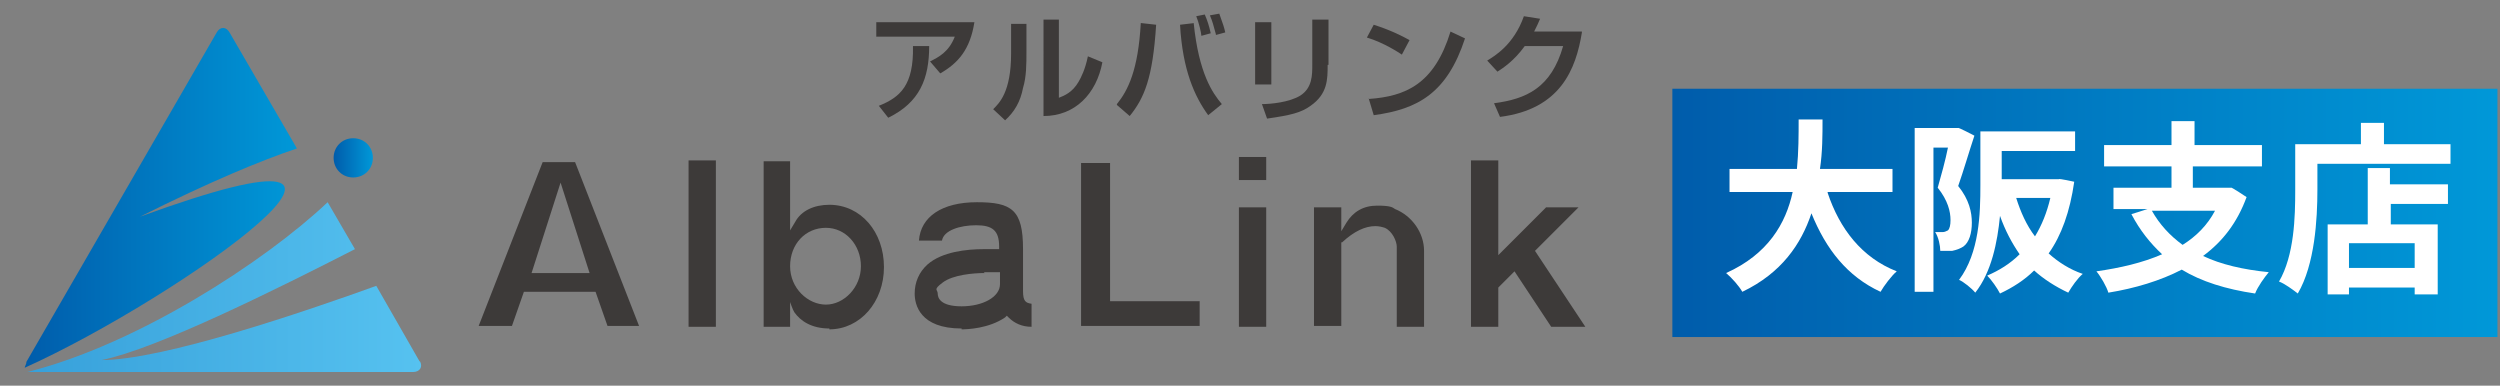 <?xml version="1.0" encoding="UTF-8"?>
<svg id="_レイヤー_1" data-name=" レイヤー 1" xmlns="http://www.w3.org/2000/svg" version="1.1" xmlns:xlink="http://www.w3.org/1999/xlink" viewBox="0 0 293 45.2">
  <rect x="0" y="0" width="293" height="45.2" fill="#808080" stroke="none"/>
  <defs>
    <style>
      .cls-1 {
        fill: url(#_名称未設定グラデーション_2);
      }

      .cls-1, .cls-2, .cls-3, .cls-4, .cls-5, .cls-6 {
        stroke-width: 0px;
      }

      .cls-2 {
        fill: #3d3a39;
      }

      .cls-3 {
        fill: url(#_名称未設定グラデーション_2-2);
      }

      .cls-4 {
        fill: url(#_名称未設定グラデーション);
      }

      .cls-5 {
        fill: url(#_名称未設定グラデーション_3);
      }

      .cls-6 {
        fill: #fff;
      }
    </style>
    <linearGradient id="_名称未設定グラデーション" data-name="名称未設定グラデーション" x1="3.3" y1="1137.6" x2="49.4" y2="1137.6" gradientTransform="translate(0 -1104)" gradientUnits="userSpaceOnUse">
      <stop offset="0" stop-color="#37a0da"/>
      <stop offset="1" stop-color="#56c2f0"/>
    </linearGradient>
    <linearGradient id="_名称未設定グラデーション_2" data-name="名称未設定グラデーション 2" x1="2.9" y1="1127.2" x2="34.8" y2="1127.2" gradientTransform="translate(0 -1104)" gradientUnits="userSpaceOnUse">
      <stop offset="0" stop-color="#005cab"/>
      <stop offset="1" stop-color="#0098d8"/>
    </linearGradient>
    <linearGradient id="_名称未設定グラデーション_3" data-name="名称未設定グラデーション 3" x1="39.1" y1="1122.5" x2="43.7" y2="1122.5" gradientTransform="translate(0 -1104)" gradientUnits="userSpaceOnUse">
      <stop offset="0" stop-color="#005cab"/>
      <stop offset="1" stop-color="#0098d8"/>
    </linearGradient>
    <linearGradient id="_名称未設定グラデーション_2-2" data-name="名称未設定グラデーション 2" x1="196" y1="1632.9" x2="292.7" y2="1632.9" gradientTransform="translate(0 -1608)" xlink:href="#_名称未設定グラデーション_2"/>
  </defs>
  <g>
    <g>
      <path class="cls-4" d="M49.2,42.4l-5.1-8.9c-8.3,3-25,8.7-32.2,8.7,6.5-1.3,20.9-8.5,29.7-13l-3.2-5.5c-7.4,7-22.4,16.7-35.2,19.9h45.2c.8,0,1.2-.6.8-1.3h0Z"/>
      <g>
        <path class="cls-1" d="M16.4,25.4c8.2-4.1,14.2-6.6,18.4-8l-7.9-13.6c-.4-.7-1.1-.7-1.5,0L3.1,42.4c0,.3-.2.5-.2.7,18.2-8.2,50.5-31.2,13.5-17.7Z"/>
        <path class="cls-5" d="M43.7,18.5c0,1.3-1,2.3-2.3,2.3s-2.3-1-2.3-2.3,1-2.3,2.3-2.3,2.3,1,2.3,2.3Z"/>
      </g>
    </g>
    <g>
      <path class="cls-2" d="M71.2,38.2l-1.4-4h-8.4l-1.4,4h-3.9l7.5-19.2h3.8l7.5,19.2h-3.8.1ZM62.3,32h6.8l-3.4-10.6s-3.4,10.6-3.4,10.6Z"/>
      <path class="cls-2" d="M80.7,18.8h3.2v19.5h-3.2v-19.5Z"/>
      <path class="cls-2" d="M97.2,38.5c-2.1,0-3.4-.9-4.1-1.9-.2-.3-.5-1.2-.5-1.2v2.9h-3.1v-19.4h3.1v8.1l.6-1c.7-1.3,2.2-2,4-2,3.7,0,6.4,3.2,6.4,7.3s-2.8,7.3-6.4,7.3h0ZM96.8,26.7c-2.4,0-4.2,1.9-4.2,4.5s2.1,4.5,4.2,4.5,4.1-2,4.1-4.5-1.8-4.5-4.1-4.5Z"/>
      <path class="cls-2" d="M112.7,38.5c-4.9,0-5.5-2.8-5.5-4.1s.5-2.5,1.5-3.4c1.7-1.5,4.6-1.8,6.6-1.8s1,0,1.5,0h.3v-.3c0-1.9-.8-2.5-2.7-2.5s-3.8.6-4,1.8h-2.7c.2-2.8,2.7-4.5,6.8-4.5s5.4.9,5.4,5.5v4.9c0,1.2.3,1.4,1,1.5v2.7c-1.1,0-2-.4-2.7-1.1l-.2-.2-.2.2c-1.9,1.3-4.4,1.4-5.1,1.4h0ZM115.4,32c-1.3,0-3.7.2-4.9,1.1s-.6.8-.6,1.3.3,1.5,2.8,1.5,4.5-1.1,4.5-2.6v-1.4h-1.9,0Z"/>
      <path class="cls-2" d="M126.7,38.2v-19.1h3.4v16.2h10.5v2.9h-14s0,0,.1,0Z"/>
      <path class="cls-2" d="M145.2,18.4h3.2v2.7h-3.2v-2.7ZM145.2,24.3h3.2v14h-3.2v-14Z"/>
      <path class="cls-2" d="M163.7,38.3v-9.4c0-.6-.5-1.8-1.4-2.2-.3-.1-.7-.2-1.1-.2-1.2,0-2.5.6-3.9,1.9h-.1v9.8h-3.2v-13.9h3.2v2.8l.6-1c.8-1.3,2-2,3.6-2s1.8.2,2.1.4c2,.8,3.4,2.8,3.4,4.9v8.9h-3.2Z"/>
      <path class="cls-2" d="M181.8,38.3l-4.3-6.5-1.9,1.9v4.6h-3.2v-19.5h3.2v11.1l5.6-5.6h3.8l-5.1,5.1,5.9,8.9h-4Z"/>
    </g>
    <g>
      <path class="cls-2" d="M114.2,2.6c-.5,3.2-1.9,4.8-4,6l-1.2-1.4c1-.5,2.2-1.1,2.9-2.9h-9.2v-1.7s11.5,0,11.5,0ZM103,12.4c2.5-1,4.1-2.4,4-7h1.9c0,3.8-1.1,6.6-4.8,8.4l-1.1-1.4Z"/>
      <path class="cls-2" d="M120.3,6c0,1.5,0,3-.4,4.3-.3,1.6-1,2.8-2.1,3.8l-1.4-1.3c.7-.7,2.1-2,2.1-6.5v-3.5h1.8v3.3h0ZM124,11.5c.8-.3,1.7-.7,2.4-1.9.3-.5.8-1.5,1.1-3l1.7.7c-.7,3.7-3.2,6.3-6.9,6.3V2.3h1.8v9.2h0Z"/>
      <path class="cls-2" d="M130.9,12.2c1.3-1.6,2.5-4,2.8-9.5l1.8.2c-.4,6.3-1.4,8.6-3.1,10.7l-1.5-1.3h0ZM139.9,2.7c.6,5.9,2.2,8.2,3.3,9.5l-1.6,1.3c-1.6-2.2-3-5.3-3.3-10.6l1.7-.2h0ZM140.8,4.2c0-.3-.3-1.6-.6-2.3l1-.2c.3.7.5,1.3.7,2.2l-1.1.3h0ZM142.5,4c-.3-1.1-.4-1.5-.7-2.2l1.1-.2c.4,1.1.6,1.7.7,2.2l-1.1.3h0Z"/>
      <path class="cls-2" d="M149,9.9h-1.9V2.6h1.9v7.4h0ZM155.6,7.6c0,1.7,0,3.4-2,4.8-1.1.8-2.3,1.1-5.1,1.5l-.6-1.7c1,0,3.2-.2,4.5-1,1.4-.9,1.4-2.4,1.4-3.6V2.3h1.9v5.3h0Z"/>
      <path class="cls-2" d="M164.3,6.4c-.3-.2-2.1-1.4-4.1-2l.8-1.5c1.9.6,3.3,1.3,4.2,1.8,0,0-.9,1.7-.9,1.7ZM160.4,11.6c4.3-.3,7.7-1.7,9.6-7.9l1.7.8c-2.1,6.4-5.5,8.3-10.7,9l-.6-2h0Z"/>
      <path class="cls-2" d="M185.4,3.8c-.7,4.3-2.5,9-9.6,9.9l-.7-1.6c3.8-.5,6.7-1.8,8.1-6.7h-4.5c-1.3,1.8-2.6,2.6-3.2,3l-1.2-1.3c.8-.5,3.1-1.8,4.3-5.2l1.9.3c-.2.5-.4.9-.7,1.5h5.6,0Z"/>
    </g>
  </g>
  <rect class="cls-3" x="196" y="10.4" width="96.7" height="29.1"/>
  <g>
    <path class="cls-6" d="M263.3,23.1c-1.1,3-2.8,5.2-5.1,6.9,2.1,1,4.7,1.6,7.7,1.9-.5.6-1.3,1.7-1.6,2.5-3.4-.5-6.3-1.4-8.6-2.8-2.5,1.3-5.5,2.2-8.6,2.7-.2-.7-.9-1.9-1.4-2.5,2.8-.4,5.4-1,7.7-2-1.4-1.3-2.6-2.8-3.6-4.7l1.9-.6h-4v-2.5h6.8v-2.5h-7.9v-2.5h7.9v-2.8h2.7v2.8h7.9v2.5h-8.1v2.5h4.5c0-.1,1.8,1.1,1.8,1.1ZM252.2,24.7c.9,1.6,2.1,2.9,3.6,4,1.6-1,2.9-2.3,3.8-4h-7.4Z"/>
    <path class="cls-6" d="M287.2,16.8v2.4h-15.6v3c0,3.5-.3,8.8-2.3,12.2-.5-.4-1.6-1.2-2.2-1.4,1.8-3.1,1.9-7.6,1.9-10.7v-5.4h7.7v-2.5h2.7v2.5h7.8ZM280.2,21.6h6.7v2.3h-6.7v2.4h5.5v8.2h-2.7v-.8h-7.7v.8h-2.5v-8.2h4.7v-6.6h2.6v1.9s.1,0,.1,0ZM283,28.5h-7.7v2.9h7.7v-2.9Z"/>
  </g>
  <g>
    <path class="cls-6" d="M214.2,22.6c1.4,4.2,4,7.6,8.1,9.2-.6.5-1.5,1.7-1.9,2.4-3.9-1.8-6.4-5-8.1-9.2-1.2,3.6-3.5,7-8.1,9.2-.4-.7-1.2-1.6-1.9-2.2,4.9-2.2,7-5.8,7.8-9.5h-7.4v-2.7h7.9c.2-2,.2-4,.2-5.8h2.8c0,1.8,0,3.8-.3,5.8h8.5v2.7h-7.6Z"/>
    <path class="cls-6" d="M231.4,15.9c-.6,1.8-1.3,4.2-1.9,5.9,1.3,1.6,1.6,3.1,1.6,4.3s-.3,2.3-1,2.8c-.3.2-.8.4-1.3.5-.4,0-.9,0-1.4,0,0-.6-.2-1.6-.6-2.2h.9c.2,0,.4-.1.6-.2.2-.2.3-.6.3-1.2,0-1-.3-2.3-1.5-3.8.4-1.4.9-3.2,1.2-4.7h-1.7v16.9h-2.2V15h5.1c0-.1,1.9.9,1.9.9ZM243.1,21.3c-.5,3.5-1.5,6.3-3,8.4,1.1,1,2.5,1.9,4,2.4-.6.5-1.3,1.5-1.7,2.2-1.5-.7-2.9-1.6-4-2.6-1.1,1.1-2.5,2-4,2.7-.3-.6-1-1.6-1.5-2.1,1.4-.6,2.7-1.4,3.8-2.5-.9-1.3-1.7-2.8-2.3-4.5-.3,3.1-1,6.6-2.9,9-.4-.5-1.4-1.3-1.9-1.5,2.4-3.2,2.5-7.8,2.5-11.1v-6.3h11.1v2.3h-8.6v3.3h6.7c0-.1,1.8.3,1.8.3ZM236.3,23.2c.5,1.6,1.2,3.2,2.2,4.5.8-1.3,1.4-2.8,1.8-4.5h-4Z"/>
  </g>
</svg>